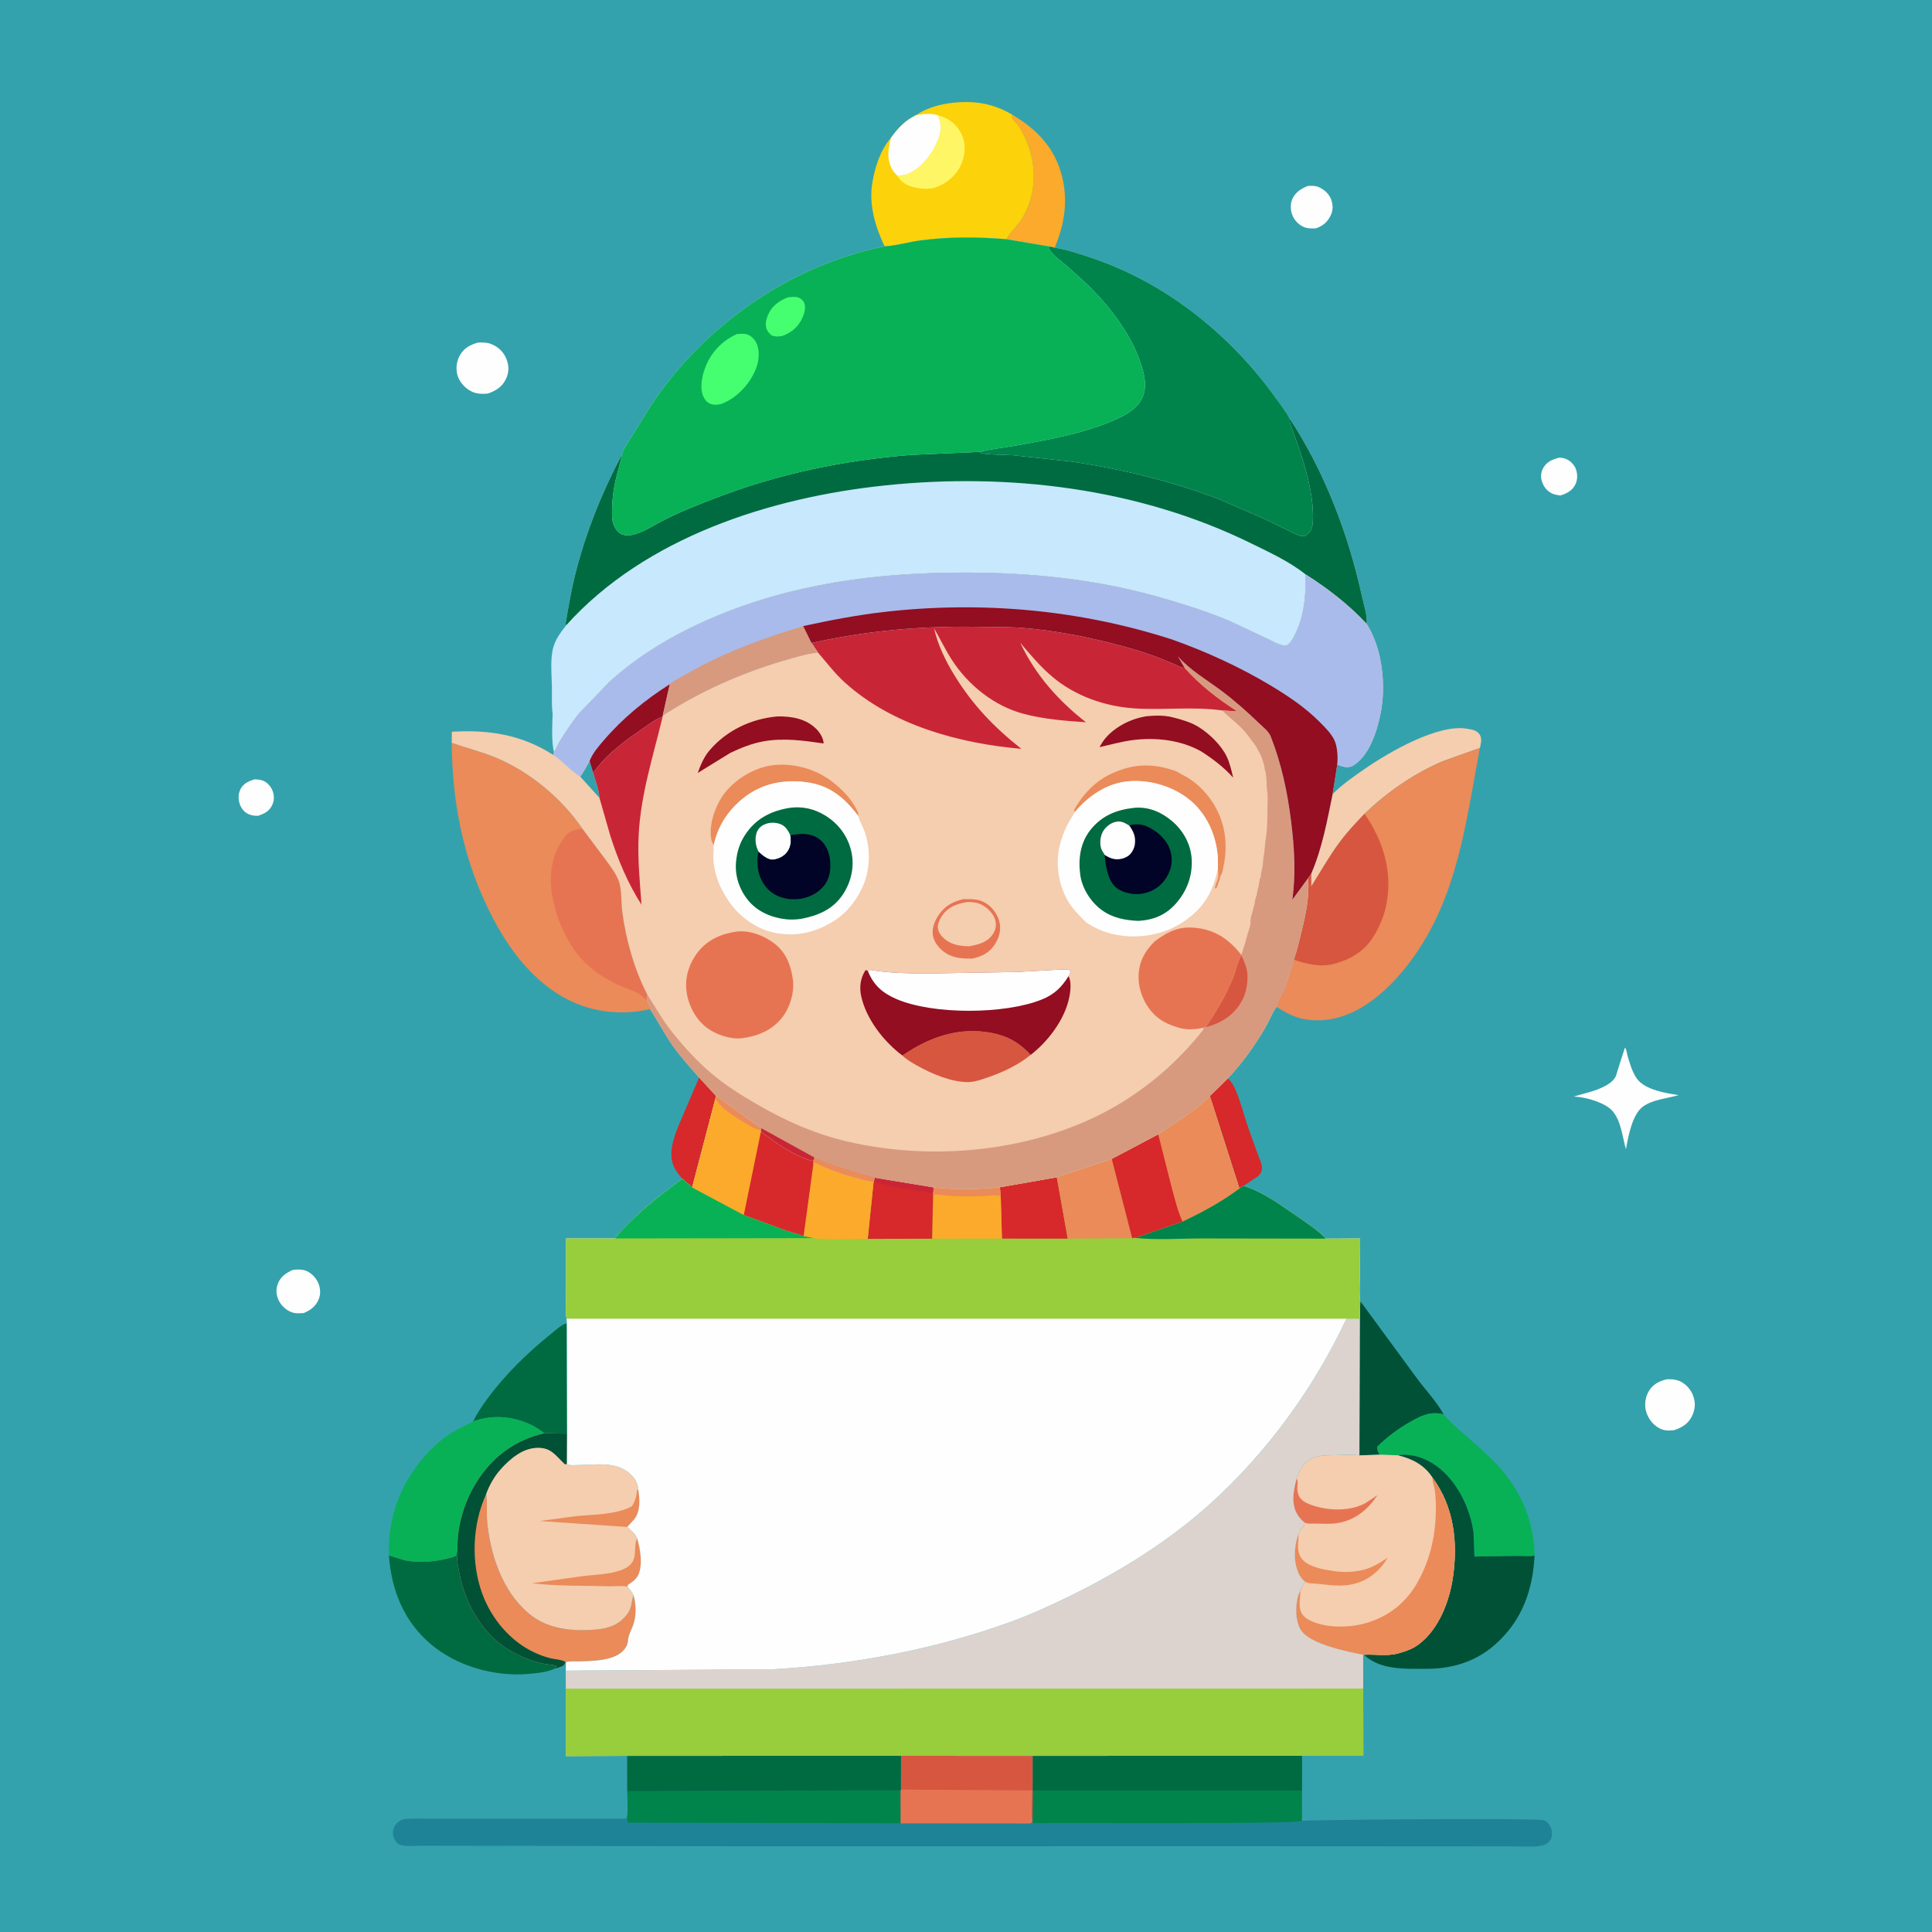 <svg version="1.1" xmlns="http://www.w3.org/2000/svg" style="display: block;" viewBox="0 0 2048 2048" width="1024" height="1024">
<path transform="translate(0,0)" fill="rgb(52,162,172)" d="M -0 -0 L 2048 0 L 2048 2048 L -0 2048 L -0 -0 z"/>
<path transform="translate(0,0)" fill="rgb(254,254,254)" d="M 269.358 826.205 C 272.583 826.088 276.873 826.516 279.781 827.961 C 283.906 830.009 287.456 834.211 289.022 838.5 C 290.843 843.487 290.775 848.9 288.412 853.685 C 285.225 860.139 280.296 862.392 273.789 864.771 C 270.368 864.816 267.174 864.599 263.975 863.264 C 259.647 861.459 256.355 857.808 254.596 853.5 C 252.434 848.208 252.262 841.829 254.868 836.653 C 257.936 830.558 263.226 828.308 269.358 826.205 z"/>
<path transform="translate(0,0)" fill="rgb(254,254,254)" d="M 1652.94 485.105 C 1655.8 485.199 1658.93 485.873 1661.5 487.176 C 1665.39 489.15 1669.33 493.569 1670.68 497.731 C 1672.41 503.028 1672.36 508.896 1669.74 513.913 C 1666.37 520.366 1660.61 523.268 1653.93 525.234 C 1650.97 524.774 1647.83 524.403 1645.11 523.051 C 1639.51 520.263 1635.81 515.316 1634.2 509.308 C 1632.99 504.783 1633.63 499.85 1636.03 495.809 C 1639.93 489.234 1645.91 486.893 1652.94 485.105 z"/>
<path transform="translate(0,0)" fill="rgb(254,254,254)" d="M 1386.17 197.158 C 1390.34 196.889 1394.12 196.675 1398.03 198.403 C 1403.7 200.914 1408.92 205.493 1411.05 211.445 C 1413.17 217.368 1413.28 222.831 1410.46 228.564 C 1406.97 235.643 1402.25 239.474 1394.9 242.049 C 1391.17 242.178 1387.4 242.366 1383.79 241.263 C 1378.31 239.587 1373.14 234.83 1370.66 229.707 C 1368.06 224.342 1367.37 216.931 1369.77 211.344 C 1373.03 203.789 1378.99 200.172 1386.17 197.158 z"/>
<path transform="translate(0,0)" fill="rgb(254,254,254)" d="M 310.152 1346.22 C 314.406 1345.71 319.052 1345.36 323.191 1346.66 C 328.861 1348.43 333.968 1353.36 336.659 1358.56 C 339.412 1363.87 340.282 1370.71 338.164 1376.41 C 335.175 1384.46 329.484 1388.71 321.889 1391.93 C 318.482 1392.07 314.666 1392.44 311.329 1391.66 C 305.109 1390.21 299.229 1385.36 296.15 1379.82 C 292.867 1373.92 292.102 1367.63 294.392 1361.23 C 297.175 1353.44 303.021 1349.55 310.152 1346.22 z"/>
<path transform="translate(0,0)" fill="rgb(254,254,254)" d="M 1766.75 1462.14 C 1771.28 1461.82 1775.81 1462.18 1780.08 1463.86 C 1786.45 1466.36 1792.16 1472.59 1794.57 1478.94 C 1797.57 1486.86 1797.17 1493.75 1793.49 1501.32 C 1789.59 1509.33 1782.71 1513.44 1774.55 1516.05 C 1768.41 1516.7 1763.69 1516.75 1758.21 1513.57 C 1751.35 1509.59 1746.69 1503.01 1744.72 1495.38 C 1742.96 1488.58 1744.33 1480.13 1748.11 1474.18 C 1752.6 1467.12 1758.92 1464.03 1766.75 1462.14 z"/>
<path transform="translate(0,0)" fill="rgb(254,254,254)" d="M 506.731 363.131 C 512.26 362.961 516.814 362.897 522 365.244 C 529.47 368.625 534.592 374.11 537.332 381.863 C 539.745 388.691 539.449 395.458 536.225 401.989 C 532.172 410.2 525.535 414.287 517.178 417.19 C 511.188 417.854 504.978 417.584 499.5 414.8 C 493.086 411.54 487.341 405.249 485.109 398.348 C 482.796 391.194 483.931 382.642 487.743 376.194 C 492.142 368.755 498.704 365.387 506.731 363.131 z"/>
<path transform="translate(0,0)" fill="rgb(254,254,254)" d="M 1722.49 1110.5 C 1724.33 1112.49 1724.53 1116.77 1725.34 1119.51 C 1727.72 1127.53 1730.38 1136.89 1735.35 1143.65 C 1743.99 1155.4 1766 1158.83 1779.5 1160.87 C 1767.32 1164.39 1752.32 1165.42 1741.8 1172.87 C 1730.22 1181.07 1725.94 1204.92 1723.59 1218.21 C 1719.77 1205.36 1718.61 1188.89 1709.76 1178.2 C 1702.05 1168.89 1681.54 1163.17 1669.74 1162.48 L 1668.22 1162.4 C 1680.02 1158.78 1692.36 1156.59 1703.16 1150.28 C 1706.35 1148.41 1709.54 1146.06 1711.64 1142.97 C 1713.7 1139.95 1714.23 1135.97 1715.42 1132.53 L 1722.49 1110.5 z"/>
<path transform="translate(0,0)" fill="rgb(215,40,43)" d="M 741.11 1142.25 L 758.96 1161.69 L 758.49 1164.03 L 733.72 1258.69 L 723.303 1249.54 C 719.726 1245.43 716.16 1240.95 714.021 1235.9 C 706.754 1218.73 718.263 1195.87 724.931 1180 L 741.11 1142.25 z"/>
<path transform="translate(0,0)" fill="rgb(215,40,43)" d="M 1282.45 1161.85 L 1301.78 1143.02 C 1304.55 1146.19 1306.97 1149.19 1308.74 1153.07 C 1314.84 1166.43 1318.49 1181.98 1323.35 1195.93 L 1333.7 1224.64 C 1335.25 1228.83 1338.17 1234.57 1337.72 1239 C 1337.35 1242.61 1335.91 1244.95 1333.06 1247.19 L 1318.16 1257.14 L 1313.77 1259.79 L 1282.45 1161.85 z"/>
<path transform="translate(0,0)" fill="rgb(251,170,43)" d="M 1072.89 121.499 C 1098.77 136.768 1117.85 156.354 1125.6 186.181 C 1132.4 212.386 1128.47 237.961 1118.01 262.473 L 1112.7 261.332 L 1066.82 253.571 C 1071.48 245.677 1078.73 239.242 1083.59 231.327 C 1100.58 203.665 1099.13 168.402 1083.9 140.53 C 1082.08 137.195 1080.23 134.001 1077.81 131.049 C 1076.83 129.844 1073.55 126.794 1073.12 125.5 C 1072.69 124.233 1072.97 122.832 1072.89 121.499 z"/>
<path transform="translate(0,0)" fill="rgb(0,107,64)" d="M 501.575 1506.74 C 505.757 1498.06 511.487 1489.59 517.241 1481.88 C 536.441 1456.12 559.393 1433.8 584.405 1413.74 C 588.482 1410.47 595.661 1403.58 600.866 1402.81 L 601.136 1519.76 L 577.018 1519.35 C 572.606 1515.85 568.02 1512.76 562.917 1510.37 C 543.322 1501.19 521.96 1499.39 501.575 1506.74 z"/>
<path transform="translate(0,0)" fill="rgb(245,205,175)" d="M 1412.62 841.732 C 1423.02 831.317 1435.04 823.115 1447.09 814.768 C 1471.74 797.682 1524.89 766.694 1555.7 772.584 L 1557 772.848 L 1559.84 773.325 C 1563.33 774.043 1566.76 775.711 1568.65 778.864 C 1571.24 783.18 1569.75 788.282 1568.76 792.857 L 1530.95 806.327 C 1500.4 818.84 1470.12 839.723 1446.49 862.694 C 1436.92 872.656 1427.65 882.552 1419.45 893.719 C 1408.56 908.563 1399.7 924.372 1389.92 939.903 L 1389.92 926.066 C 1401.77 898.492 1406.54 870.866 1412.62 841.732 z"/>
<path transform="translate(0,0)" fill="rgb(0,81,54)" d="M 1441.91 1379.19 L 1503.07 1462.57 C 1511.99 1474.39 1523.37 1486.39 1530.32 1499.4 C 1516.75 1495.55 1506.58 1500.68 1495.01 1507.21 C 1482.72 1514.13 1470.02 1523.57 1460.05 1533.5 C 1460.21 1537.89 1460.22 1538.48 1462.79 1542 L 1441.02 1542.79 L 1441.49 1398 L 1441.91 1379.19 z"/>
<path transform="translate(0,0)" fill="rgb(0,107,64)" d="M 412.26 1648.77 L 428.825 1653.93 C 442.221 1656.8 458.757 1655.83 472.022 1652.61 C 475.81 1651.69 480.464 1650.96 483.718 1648.82 L 484.962 1641.67 C 485.003 1644.37 485.152 1647.07 484.836 1649.75 C 484.162 1655.47 486.138 1663.15 487.207 1668.76 C 492.687 1697.52 509.865 1729.17 534.5 1745.75 C 546.592 1753.88 560.336 1759.9 574.5 1763.27 C 579.584 1764.48 585.198 1764.31 590.057 1766.05 L 590 1767 L 587.982 1767.55 L 588.38 1768.7 C 580.583 1772.59 568.655 1773.71 559.979 1774.45 C 524.093 1777.54 484.003 1766.22 456.358 1742.63 C 427.839 1718.29 414.916 1685.42 412.26 1648.77 z"/>
<path transform="translate(0,0)" fill="rgb(8,177,86)" d="M 1462.79 1542 C 1460.22 1538.48 1460.21 1537.89 1460.05 1533.5 C 1470.02 1523.57 1482.72 1514.13 1495.01 1507.21 C 1506.58 1500.68 1516.75 1495.55 1530.32 1499.4 C 1540.52 1511 1552.88 1520.73 1564.33 1531.07 C 1574.89 1540.61 1585.69 1550.34 1594.65 1561.42 C 1615.05 1586.67 1626.29 1616.53 1626.72 1649.09 C 1621.22 1650.15 1614.04 1649.35 1608.33 1649.42 L 1562.96 1650.03 L 1561.96 1624.5 C 1558.44 1598.57 1544.59 1570.34 1523.36 1554.46 C 1511.73 1545.77 1496.41 1540.41 1481.91 1542.7 L 1462.79 1542 z"/>
<path transform="translate(0,0)" fill="rgb(8,177,86)" d="M 501.575 1506.74 C 521.96 1499.39 543.322 1501.19 562.917 1510.37 C 568.02 1512.76 572.606 1515.85 577.018 1519.35 C 545.881 1526.63 521.921 1544.3 505.007 1571.49 C 492.301 1591.92 484.553 1617.51 484.962 1641.67 L 483.718 1648.82 C 480.464 1650.96 475.81 1651.69 472.022 1652.61 C 458.757 1655.83 442.221 1656.8 428.825 1653.93 L 412.26 1648.77 C 411.593 1632.74 413.641 1616.93 418.015 1601.5 C 426.929 1570.06 449.16 1538.59 476.279 1520.39 C 484.326 1514.99 493.151 1511.44 501.575 1506.74 z"/>
<path transform="translate(0,0)" fill="rgb(0,81,54)" d="M 1481.91 1542.7 C 1496.41 1540.41 1511.73 1545.77 1523.36 1554.46 C 1544.59 1570.34 1558.44 1598.57 1561.96 1624.5 L 1562.96 1650.03 L 1608.33 1649.42 C 1614.04 1649.35 1621.22 1650.15 1626.72 1649.09 C 1624.69 1685.91 1613.57 1717.46 1585.62 1742.62 C 1568.53 1758.01 1548.63 1765.96 1525.96 1768.34 C 1517.88 1769.19 1509.67 1769.03 1501.55 1769.02 C 1482.96 1769 1462.52 1768.3 1447.58 1755.71 L 1445.79 1754.1 C 1458.27 1753.4 1469.65 1755.97 1482.21 1752.64 L 1484 1752.15 C 1491.03 1750.24 1497.99 1747.48 1503.88 1743.09 C 1525.06 1727.33 1536.46 1697.53 1540.15 1672.19 C 1545.59 1634.85 1541.33 1597.15 1518.34 1566.1 C 1509.64 1552.83 1496.97 1546.4 1481.91 1542.7 z"/>
<path transform="translate(0,0)" fill="rgb(234,139,89)" d="M 577.018 1519.35 L 601.136 1519.76 L 601.008 1552.04 L 598.833 1552.3 C 588.707 1543.05 584.532 1534.22 568.913 1534.85 C 553.521 1535.46 540.48 1546.7 530.696 1557.65 C 523.967 1565.19 518.781 1574.43 515.329 1583.9 L 515.477 1584.8 C 516.817 1593.8 515.56 1603.07 516.373 1612.15 C 519.505 1647.11 532.359 1686.58 560.022 1709.85 L 561.038 1710.72 C 580.676 1727.32 608.057 1729.59 632.724 1727.29 C 645.474 1726.1 655.71 1722.35 664.123 1712.11 C 669.869 1705.11 669.198 1698.86 671.425 1690.82 C 674.48 1700.58 674.66 1713.54 670.979 1723.13 C 668.695 1729.08 666.143 1732.96 665.631 1739.55 C 665.234 1744.67 662.124 1748.78 658.187 1751.94 C 647.152 1760.8 626.389 1760.74 612.782 1761.15 C 608.77 1761.27 603.722 1760.76 599.956 1761.84 L 599.446 1761.87 C 597.748 1765.99 597.246 1765.68 593.163 1767.34 C 591.551 1768 590.093 1768.42 588.38 1768.7 L 587.982 1767.55 L 590 1767 L 590.057 1766.05 C 585.198 1764.31 579.584 1764.48 574.5 1763.27 C 560.336 1759.9 546.592 1753.88 534.5 1745.75 C 509.865 1729.17 492.687 1697.52 487.207 1668.76 C 486.138 1663.15 484.162 1655.47 484.836 1649.75 C 485.152 1647.07 485.003 1644.37 484.962 1641.67 C 484.553 1617.51 492.301 1591.92 505.007 1571.49 C 521.921 1544.3 545.881 1526.63 577.018 1519.35 z"/>
<path transform="translate(0,0)" fill="rgb(0,81,54)" d="M 577.018 1519.35 L 601.136 1519.76 L 601.008 1552.04 L 598.833 1552.3 C 588.707 1543.05 584.532 1534.22 568.913 1534.85 C 553.521 1535.46 540.48 1546.7 530.696 1557.65 C 523.967 1565.19 518.781 1574.43 515.329 1583.9 C 500.59 1615.96 499.131 1656.31 511.216 1689.4 C 520.896 1715.9 541.083 1740.12 567.025 1751.96 C 572.428 1754.42 578.217 1756.55 584 1757.92 C 588.456 1758.98 595.756 1759.25 599.446 1761.87 C 597.748 1765.99 597.246 1765.68 593.163 1767.34 C 591.551 1768 590.093 1768.42 588.38 1768.7 L 587.982 1767.55 L 590 1767 L 590.057 1766.05 C 585.198 1764.31 579.584 1764.48 574.5 1763.27 C 560.336 1759.9 546.592 1753.88 534.5 1745.75 C 509.865 1729.17 492.687 1697.52 487.207 1668.76 C 486.138 1663.15 484.162 1655.47 484.836 1649.75 C 485.152 1647.07 485.003 1644.37 484.962 1641.67 C 484.553 1617.51 492.301 1591.92 505.007 1571.49 C 521.921 1544.3 545.881 1526.63 577.018 1519.35 z"/>
<path transform="translate(0,0)" fill="rgb(252,210,10)" d="M 971.038 122.092 C 988.987 109.38 1019.44 105.922 1040.7 109.5 C 1052.17 111.432 1062.89 115.565 1072.89 121.499 C 1072.97 122.832 1072.69 124.233 1073.12 125.5 C 1073.55 126.794 1076.83 129.844 1077.81 131.049 C 1080.23 134.001 1082.08 137.195 1083.9 140.53 C 1099.13 168.402 1100.58 203.665 1083.59 231.327 C 1078.73 239.242 1071.48 245.677 1066.82 253.571 C 1036.05 251.069 1006.67 250.843 976.025 254.788 C 963.56 256.392 950.013 260.507 937.662 261.12 C 927.93 240.258 920.846 217.262 924.667 193.988 C 927.449 177.046 933.161 159.226 944.534 146.008 C 952.085 135.578 959.332 127.798 971.038 122.092 z"/>
<path transform="translate(0,0)" fill="rgb(254,246,101)" d="M 994.112 122.145 C 1003.75 124.542 1011.7 129.65 1017.08 138.2 C 1018.88 141.057 1020.17 143.77 1021.07 147 L 1021.48 148.403 C 1024.24 158.281 1021.71 170.293 1016.5 179.024 C 1010.93 188.358 1000.04 196.772 989.406 199.316 C 984.242 200.55 978.139 200.293 972.957 199.358 L 971.749 199.147 C 964.022 197.712 957.181 194.955 952.526 188.374 L 951.289 186.357 L 953.222 186.069 C 956.351 185.656 959.372 185.433 962.344 184.251 C 976.933 178.446 989.02 161.913 994.5 147.569 C 998.031 138.327 998.198 131.168 994.112 122.145 z"/>
<path transform="translate(0,0)" fill="rgb(254,254,254)" d="M 971.038 122.092 C 978.668 120.884 986.582 119.779 994.112 122.145 C 998.198 131.168 998.031 138.327 994.5 147.569 C 989.02 161.913 976.933 178.446 962.344 184.251 C 959.372 185.433 956.351 185.656 953.222 186.069 L 951.289 186.357 C 949.312 184.353 947.398 182.348 945.985 179.891 C 939.63 168.84 941.361 157.742 944.534 146.008 C 952.085 135.578 959.332 127.798 971.038 122.092 z"/>
<path transform="translate(0,0)" fill="rgb(245,205,175)" d="M 515.329 1583.9 C 518.781 1574.43 523.967 1565.19 530.696 1557.65 C 540.48 1546.7 553.521 1535.46 568.913 1534.85 C 584.532 1534.22 588.707 1543.05 598.833 1552.3 L 601.008 1552.04 C 604.632 1553.68 609.067 1553.03 612.995 1552.99 C 631.232 1552.79 652.578 1548.78 667.25 1561.75 C 670.05 1564.23 673.259 1567.39 674.683 1570.92 C 675.729 1573.51 676.434 1576.44 676.717 1579.22 C 678.068 1589.23 679.158 1601.36 672.8 1609.94 L 664.994 1618.66 C 668.774 1622.15 673.741 1625.89 675.473 1630.87 C 678.848 1641.94 681.769 1659.67 676.217 1670.23 C 673.912 1674.62 669.942 1677.24 665.872 1679.83 L 665.091 1681.9 C 667.489 1684.62 669.898 1687.5 671.425 1690.82 C 669.198 1698.86 669.869 1705.11 664.123 1712.11 C 655.71 1722.35 645.474 1726.1 632.724 1727.29 C 608.057 1729.59 580.676 1727.32 561.038 1710.72 L 560.022 1709.85 C 532.359 1686.58 519.505 1647.11 516.373 1612.15 C 515.56 1603.07 516.817 1593.8 515.477 1584.8 L 515.329 1583.9 z"/>
<path transform="translate(0,0)" fill="rgb(234,139,89)" d="M 664.994 1618.66 L 572.208 1612.35 L 610.156 1607.24 C 629.424 1605.34 652.167 1605.83 669.642 1596.93 C 673.669 1590.77 674.482 1586.73 675.363 1579.55 L 676.717 1579.22 C 678.068 1589.23 679.158 1601.36 672.8 1609.94 L 664.994 1618.66 z"/>
<path transform="translate(0,0)" fill="rgb(234,139,89)" d="M 665.091 1681.9 L 664.858 1681.94 C 659.638 1680.55 651.476 1681.68 645.748 1681.5 C 618.822 1680.67 590.696 1681.57 564 1678.3 L 618 1670.74 C 632.046 1668.98 651.469 1668.96 663.948 1661.84 C 667.828 1659.63 670.923 1656.14 672.093 1651.8 L 672.415 1650.5 C 673.875 1644.96 672.435 1635.12 675.473 1630.87 C 678.848 1641.94 681.769 1659.67 676.217 1670.23 C 673.912 1674.62 669.942 1677.24 665.872 1679.83 L 665.091 1681.9 z"/>
<path transform="translate(0,0)" fill="rgb(245,205,175)" d="M 1462.79 1542 L 1481.91 1542.7 C 1496.97 1546.4 1509.64 1552.83 1518.34 1566.1 C 1541.33 1597.15 1545.59 1634.85 1540.15 1672.19 C 1536.46 1697.53 1525.06 1727.33 1503.88 1743.09 C 1497.99 1747.48 1491.03 1750.24 1484 1752.15 L 1482.21 1752.64 C 1469.65 1755.97 1458.27 1753.4 1445.79 1754.1 L 1445.01 1754.14 C 1428.23 1750.89 1389.96 1743.2 1379.56 1728.79 C 1374.13 1721.26 1373.19 1707.82 1374.59 1698.87 L 1374.82 1697.5 C 1375.5 1693.01 1376.47 1689.84 1378.54 1685.76 C 1379.1 1684.46 1379.65 1683.26 1380.45 1682.08 C 1381.87 1679.99 1382.59 1678.86 1382.91 1676.23 C 1379.01 1672.83 1376.59 1668.72 1375.05 1663.79 L 1374.66 1662.5 C 1371 1651.34 1372.47 1636.66 1376.53 1625.73 C 1377.08 1623.76 1378.97 1621.19 1380.26 1619.6 C 1381.88 1617.6 1382.55 1616.62 1383 1614.06 C 1379.54 1611.38 1376.71 1608.26 1374.63 1604.38 C 1368.45 1592.85 1371.28 1579.06 1374.55 1567.11 C 1375.19 1564.87 1376.09 1562.81 1377.07 1560.7 C 1380.37 1553.58 1385.12 1547.83 1392.69 1545.18 L 1394 1544.74 C 1400.67 1542.45 1408.26 1542.72 1415.28 1542.53 C 1423.72 1542.29 1432.65 1541.61 1441.02 1542.79 L 1462.79 1542 z"/>
<path transform="translate(0,0)" fill="rgb(230,116,83)" d="M 1374.55 1567.11 C 1376.08 1570.11 1375.42 1572.63 1375.25 1575.82 C 1374.58 1588.05 1381.28 1592.48 1392.12 1596.01 C 1408.97 1601.5 1430.81 1602.11 1446.81 1593.71 L 1452.5 1590.06 L 1460.24 1584.87 C 1450.04 1599.9 1437.79 1610.55 1419.64 1614.22 C 1411.32 1615.9 1401.68 1615.12 1393.2 1615.08 C 1389.85 1615.06 1386.07 1615.57 1383 1614.06 C 1379.54 1611.38 1376.71 1608.26 1374.63 1604.38 C 1368.45 1592.85 1371.28 1579.06 1374.55 1567.11 z"/>
<path transform="translate(0,0)" fill="rgb(234,139,89)" d="M 1376.53 1625.73 L 1376.23 1633.57 C 1375.59 1639.95 1375.87 1647.24 1380.04 1652.5 C 1386.97 1661.25 1403.18 1663.76 1413.58 1665.37 C 1421.97 1666.66 1431.64 1666.7 1440 1665.18 L 1441.65 1664.9 C 1452.86 1662.88 1461.58 1657.39 1471 1651.32 C 1463.36 1664.22 1451.42 1674.61 1436.71 1678.61 C 1422.46 1682.48 1410.22 1680.21 1395.94 1678.82 C 1392.6 1678.49 1387.35 1678.76 1384.44 1677.18 L 1382.91 1676.23 C 1379.01 1672.83 1376.59 1668.72 1375.05 1663.79 L 1374.66 1662.5 C 1371 1651.34 1372.47 1636.66 1376.53 1625.73 z"/>
<path transform="translate(0,0)" fill="rgb(234,139,89)" d="M 1518.34 1566.1 C 1541.33 1597.15 1545.59 1634.85 1540.15 1672.19 C 1536.46 1697.53 1525.06 1727.33 1503.88 1743.09 C 1497.99 1747.48 1491.03 1750.24 1484 1752.15 L 1482.21 1752.64 C 1469.65 1755.97 1458.27 1753.4 1445.79 1754.1 L 1445.01 1754.14 C 1428.23 1750.89 1389.96 1743.2 1379.56 1728.79 C 1374.13 1721.26 1373.19 1707.82 1374.59 1698.87 L 1374.82 1697.5 C 1375.5 1693.01 1376.47 1689.84 1378.54 1685.76 C 1378.49 1692.82 1376.81 1699 1378.28 1706.13 C 1379.24 1710.77 1382.59 1714.35 1386.6 1716.62 C 1403.88 1726.38 1430.56 1725.84 1449.02 1720.27 C 1473.82 1712.78 1492 1697.46 1504.14 1674.66 C 1516.85 1650.81 1522.09 1625.5 1522.1 1598.63 C 1522.1 1590.6 1521.76 1580.45 1519.38 1572.74 C 1518.87 1571.1 1518.55 1569.72 1518.44 1567.99 L 1518.34 1566.1 z"/>
<path transform="translate(0,0)" fill="rgb(234,139,89)" d="M 1568.76 792.857 C 1553.8 871.61 1545.31 951.036 1496.1 1017.67 C 1483.09 1035.28 1467.94 1051.54 1449.75 1063.89 C 1429.61 1077.56 1405.55 1085.06 1381.12 1080.06 C 1370.43 1077.88 1362.16 1072.84 1352.95 1067.32 C 1353.86 1061.44 1358.97 1054.47 1361.29 1048.77 C 1365.43 1038.59 1368.56 1027.93 1371.44 1017.34 C 1374.87 1007.8 1377.12 997.757 1379.54 987.918 C 1384.12 969.338 1388.29 950.081 1386.65 930.793 L 1389.92 926.066 L 1389.92 939.903 C 1399.7 924.372 1408.56 908.563 1419.45 893.719 C 1427.65 882.552 1436.92 872.656 1446.49 862.694 C 1470.12 839.723 1500.4 818.84 1530.95 806.327 L 1568.76 792.857 z"/>
<path transform="translate(0,0)" fill="rgb(215,86,63)" d="M 1446.49 862.694 C 1465.89 890.686 1476.11 922.893 1469.96 956.922 C 1467.49 970.602 1462.62 982.18 1455.23 993.885 C 1446.35 1007.95 1431.75 1016.9 1416 1021.18 L 1414.22 1021.68 C 1399.58 1025.58 1385.35 1021.89 1371.44 1017.34 C 1374.87 1007.8 1377.12 997.757 1379.54 987.918 C 1384.12 969.338 1388.29 950.081 1386.65 930.793 L 1389.92 926.066 L 1389.92 939.903 C 1399.7 924.372 1408.56 908.563 1419.45 893.719 C 1427.65 882.552 1436.92 872.656 1446.49 862.694 z"/>
<path transform="translate(0,0)" fill="rgb(234,139,89)" d="M 478.803 787.362 C 493.786 792.649 509.209 796.477 523.976 802.425 C 560.411 817.102 595.387 845.953 617.427 878.533 L 641.137 910.2 C 646.136 917.017 652.308 924.876 655.49 932.728 C 659.418 942.42 658.269 956.193 659.665 966.714 C 663.633 996.609 672.471 1027.82 686.315 1054.61 L 685.891 1061.27 C 687.109 1063.89 688.837 1066.73 689.07 1069.63 C 680.203 1071.7 670.89 1073.06 661.774 1073.17 C 623.574 1073.65 592.44 1059.41 565.269 1032.81 C 545.099 1013.07 530.153 989.296 517.825 964.034 C 490.405 907.847 479.411 849.529 478.803 787.362 z"/>
<path transform="translate(0,0)" fill="rgb(230,116,83)" d="M 685.891 1061.27 C 678.418 1051.26 667.336 1049.38 656.4 1044.48 C 634.273 1034.56 616.082 1020.11 603.678 999.092 C 589.631 975.293 578.849 940.265 586.332 912.738 L 586.823 911 C 589.374 901.696 593.302 893.638 599.545 886.204 C 604.754 880.003 609.716 879.298 617.427 878.533 L 641.137 910.2 C 646.136 917.017 652.308 924.876 655.49 932.728 C 659.418 942.42 658.269 956.193 659.665 966.714 C 663.633 996.609 672.471 1027.82 686.315 1054.61 L 685.891 1061.27 z"/>
<path transform="translate(0,0)" fill="rgb(31,131,152)" d="M 955.02 1861.23 L 1094.85 1861.28 L 1380.21 1861.17 L 1380.16 1898.06 L 1380.03 1930.19 C 1382.44 1929.04 1628.17 1926.85 1636.81 1929.61 C 1640.15 1930.67 1643.08 1935.06 1644.27 1938.22 C 1645.51 1941.47 1645.58 1946.35 1644.01 1949.5 C 1642.12 1953.31 1637.86 1955.87 1633.82 1956.6 C 1624.8 1958.24 1613.7 1957.22 1604.46 1957.24 L 1542.2 1957.19 L 1325.55 1957.08 L 778.3 1957.12 L 444.952 1956.56 C 438.999 1956.6 426.837 1958.03 422.173 1954.55 C 418.806 1952.04 416.787 1947.9 416.5 1943.73 C 416.206 1939.46 417.611 1935.79 420.621 1932.77 C 423.363 1930.02 426.369 1928.52 430.277 1928.15 C 438.402 1927.38 447.109 1927.91 455.284 1927.91 L 504.018 1927.92 L 664.504 1927.82 C 666.099 1918.85 664.942 1907.97 664.956 1898.77 L 664.851 1861.26 L 955.02 1861.23 z"/>
<path transform="translate(0,0)" fill="rgb(0,132,75)" d="M 1094.8 1898.03 L 1380.16 1898.06 L 1380.03 1930.19 C 1374.02 1933.9 1128.86 1932.13 1096.09 1932.64 L 1094.51 1931.04 L 1094.8 1898.03 z"/>
<path transform="translate(0,0)" fill="rgb(0,132,75)" d="M 664.956 1898.77 L 954.795 1897.84 L 954.843 1932.74 L 665.5 1932.1 L 664.504 1927.82 C 666.099 1918.85 664.942 1907.97 664.956 1898.77 z"/>
<path transform="translate(0,0)" fill="rgb(215,86,63)" d="M 955.02 1861.23 L 1094.85 1861.28 L 1094.8 1898.03 L 1094.51 1931.04 L 1094.23 1931.1 L 1092.47 1932.86 L 954.843 1932.74 L 954.795 1897.84 L 954.921 1897.01 L 955.02 1861.23 z"/>
<path transform="translate(0,0)" fill="rgb(230,116,83)" d="M 954.921 1897.01 L 1094.09 1897.94 C 1094.04 1908.32 1092.69 1920.97 1094.23 1931.1 L 1092.47 1932.86 L 954.843 1932.74 L 954.795 1897.84 L 954.921 1897.01 z"/>
<path transform="translate(0,0)" fill="rgb(0,107,64)" d="M 1094.85 1861.28 L 1380.21 1861.17 L 1380.16 1898.06 L 1094.8 1898.03 L 1094.85 1861.28 z"/>
<path transform="translate(0,0)" fill="rgb(0,107,64)" d="M 664.851 1861.26 L 955.02 1861.23 L 954.921 1897.01 L 954.795 1897.84 L 664.956 1898.77 L 664.851 1861.26 z"/>
<path transform="translate(0,0)" fill="rgb(220,211,206)" d="M 1427.23 1397.9 L 1441.49 1398 L 1441.02 1542.79 C 1432.65 1541.61 1423.72 1542.29 1415.28 1542.53 C 1408.26 1542.72 1400.67 1542.45 1394 1544.74 L 1392.69 1545.18 C 1385.12 1547.83 1380.37 1553.58 1377.07 1560.7 C 1376.09 1562.81 1375.19 1564.87 1374.55 1567.11 C 1371.28 1579.06 1368.45 1592.85 1374.63 1604.38 C 1376.71 1608.26 1379.54 1611.38 1383 1614.06 C 1382.55 1616.62 1381.88 1617.6 1380.26 1619.6 C 1378.97 1621.19 1377.08 1623.76 1376.53 1625.73 C 1372.47 1636.66 1371 1651.34 1374.66 1662.5 L 1375.05 1663.79 C 1376.59 1668.72 1379.01 1672.83 1382.91 1676.23 C 1382.59 1678.86 1381.87 1679.99 1380.45 1682.08 C 1379.65 1683.26 1379.1 1684.46 1378.54 1685.76 C 1376.47 1689.84 1375.5 1693.01 1374.82 1697.5 L 1374.59 1698.87 C 1373.19 1707.82 1374.13 1721.26 1379.56 1728.79 C 1389.96 1743.2 1428.23 1750.89 1445.01 1754.14 L 1445.07 1789.97 L 1445.19 1861.24 L 1380.21 1861.17 L 1094.85 1861.28 L 955.02 1861.23 L 664.851 1861.26 L 599.879 1861.61 L 599.759 1790.08 L 599.687 1770.96 L 818.551 1769.51 C 904.302 1764.85 991.25 1748.43 1072 1719 C 1093.85 1711.03 1115.14 1701.21 1136 1690.95 C 1188.66 1665.05 1238.85 1633.62 1282.63 1594.27 C 1342.72 1540.25 1393.11 1471.05 1427.23 1397.9 z"/>
<path transform="translate(0,0)" fill="rgb(152,205,60)" d="M 599.759 1790.08 L 1445.07 1789.97 L 1445.19 1861.24 L 1380.21 1861.17 L 1094.85 1861.28 L 955.02 1861.23 L 664.851 1861.26 L 599.879 1861.61 L 599.759 1790.08 z"/>
<path transform="translate(0,0)" fill="rgb(199,232,253)" d="M 937.662 261.12 C 950.013 260.507 963.56 256.392 976.025 254.788 C 1006.67 250.843 1036.05 251.069 1066.82 253.571 L 1112.7 261.332 L 1118.01 262.473 C 1131.88 264.798 1145.87 269.499 1159.16 274.056 C 1238.22 301.166 1305.93 356.409 1353.99 424.074 C 1358.42 430.306 1363.8 437.07 1367.2 443.878 C 1404.08 499.968 1429.13 565.814 1443.5 631.188 C 1445.28 639.269 1449.81 653.275 1448.64 661.313 C 1429.55 640.879 1407.62 623.963 1384.06 608.98 C 1384.42 628.847 1382.97 649.372 1374.94 667.856 C 1372.88 672.583 1370.47 678.087 1366.84 681.856 C 1365.31 683.437 1364.48 684.298 1362.18 684.29 C 1356.57 684.27 1348.97 679.714 1343.85 677.283 L 1303.26 658.186 C 1279.63 648.19 1254.68 640.479 1230.06 633.38 C 1162.34 613.853 1091.7 606.878 1021.42 606.959 C 928.509 607.066 838.314 618.771 752.525 656.06 C 713.88 672.858 677.161 694.467 645.878 722.914 L 612.883 757.267 C 605.767 766.604 599.301 776.033 593.228 786.085 C 591.044 789.701 589.551 793.927 587.168 797.325 C 584.428 784.997 585.35 769.186 585.851 756.498 L 585.705 755.61 C 584.621 747.071 585.167 737.67 585.063 729.043 C 584.899 715.501 582.87 698.399 586.714 685.584 C 589.376 676.709 594.715 669.906 600.279 662.707 L 599.486 661.449 C 602.529 643.465 605.523 625.701 610.007 608 C 621.053 564.397 638.191 521.592 659.305 481.923 C 660.011 477.227 664.781 470.665 667.25 466.507 L 690.466 429.172 C 746.817 344.699 837.65 281.232 937.662 261.12 z"/>
<path transform="translate(0,0)" fill="rgb(0,107,64)" d="M 1038.54 479.034 C 1040.2 480.304 1041.03 480.697 1043.17 480.961 C 1053.38 482.224 1064.09 481.92 1074.39 482.64 L 1135.38 489.235 C 1188.46 496.932 1241.51 509.961 1291.73 528.916 L 1339.79 549.773 L 1367.66 563.338 C 1371.3 565.063 1375.98 567.806 1380 568.252 C 1383.59 568.65 1385.26 567.335 1387.55 564.862 C 1390.76 561.377 1391.34 557.401 1391.62 552.848 C 1393.08 529.7 1385.78 501.508 1378.45 479.617 L 1370.47 456.731 C 1369.25 453.29 1367.1 448.989 1367.13 445.327 L 1367.2 443.878 C 1404.08 499.968 1429.13 565.814 1443.5 631.188 C 1445.28 639.269 1449.81 653.275 1448.64 661.313 C 1429.55 640.879 1407.62 623.963 1384.06 608.98 C 1367.21 595.328 1344.58 584.949 1325.08 575.41 C 1206.45 517.365 1069.04 500.918 938.576 514.516 C 817.033 527.184 684.195 569.415 600.279 662.707 L 599.486 661.449 C 602.529 643.465 605.523 625.701 610.007 608 C 621.053 564.397 638.191 521.592 659.305 481.923 C 657.577 491.374 654.329 500.588 652.329 510.009 C 649.693 522.425 648.542 534.249 648.813 546.936 C 648.951 553.377 650.915 559.884 655.907 564.31 C 666.644 573.827 688.005 559.704 698.105 554.276 C 716.883 544.184 736.437 536.463 756.276 528.776 C 824.301 502.416 892.891 488.09 965.557 482.238 L 1038.54 479.034 z"/>
<path transform="translate(0,0)" fill="rgb(0,132,75)" d="M 1038.54 479.034 C 1050.72 475.877 1063.89 474.586 1076.33 472.387 C 1112.29 466.024 1151.97 458.889 1185.26 443.481 C 1196.73 438.172 1208.02 430.985 1212.19 418.311 C 1215.74 407.551 1212.61 395.369 1209.16 385 C 1198.48 352.89 1174.94 322.92 1150.67 299.744 L 1130.96 282.023 C 1124.95 277.025 1114.86 269.876 1111.5 262.774 L 1112.7 261.332 L 1118.01 262.473 C 1131.88 264.798 1145.87 269.499 1159.16 274.056 C 1238.22 301.166 1305.93 356.409 1353.99 424.074 C 1358.42 430.306 1363.8 437.07 1367.2 443.878 L 1367.13 445.327 C 1367.1 448.989 1369.25 453.29 1370.47 456.731 L 1378.45 479.617 C 1385.78 501.508 1393.08 529.7 1391.62 552.848 C 1391.34 557.401 1390.76 561.377 1387.55 564.862 C 1385.26 567.335 1383.59 568.65 1380 568.252 C 1375.98 567.806 1371.3 565.063 1367.66 563.338 L 1339.79 549.773 L 1291.73 528.916 C 1241.51 509.961 1188.46 496.932 1135.38 489.235 L 1074.39 482.64 C 1064.09 481.92 1053.38 482.224 1043.17 480.961 C 1041.03 480.697 1040.2 480.304 1038.54 479.034 z"/>
<path transform="translate(0,0)" fill="rgb(8,177,86)" d="M 937.662 261.12 C 950.013 260.507 963.56 256.392 976.025 254.788 C 1006.67 250.843 1036.05 251.069 1066.82 253.571 L 1112.7 261.332 L 1111.5 262.774 C 1114.86 269.876 1124.95 277.025 1130.96 282.023 L 1150.67 299.744 C 1174.94 322.92 1198.48 352.89 1209.16 385 C 1212.61 395.369 1215.74 407.551 1212.19 418.311 C 1208.02 430.985 1196.73 438.172 1185.26 443.481 C 1151.97 458.889 1112.29 466.024 1076.33 472.387 C 1063.89 474.586 1050.72 475.877 1038.54 479.034 L 965.557 482.238 C 892.891 488.09 824.301 502.416 756.276 528.776 C 736.437 536.463 716.883 544.184 698.105 554.276 C 688.005 559.704 666.644 573.827 655.907 564.31 C 650.915 559.884 648.951 553.377 648.813 546.936 C 648.542 534.249 649.693 522.425 652.329 510.009 C 654.329 500.588 657.577 491.374 659.305 481.923 C 660.011 477.227 664.781 470.665 667.25 466.507 L 690.466 429.172 C 746.817 344.699 837.65 281.232 937.662 261.12 z"/>
<path transform="translate(0,0)" fill="rgb(70,255,113)" d="M 835.156 315.187 C 838.322 314.96 842.369 314.372 845.447 315.147 C 848.413 315.895 851.46 318.383 852.57 321.245 C 854.436 326.054 852.62 332.544 850.544 337.012 C 846.034 346.718 839.094 352.456 829.237 356.157 C 825.084 356.807 822.222 357.014 818.184 355.726 C 815.831 353.745 813.853 351.877 812.71 348.939 C 810.834 344.119 812.143 338.579 814.049 334 C 818.105 324.249 825.758 319.043 835.156 315.187 z"/>
<path transform="translate(0,0)" fill="rgb(70,255,113)" d="M 781.212 354.151 C 784.864 353.789 789.509 353.337 792.937 354.826 C 797.22 356.686 800.746 360.733 802.42 365.036 C 805.698 373.461 804.275 384.116 800.807 392.208 C 794.084 407.897 780.831 422.02 764.831 428.151 C 761.131 429.197 756.605 429.515 753 428.025 C 749.323 426.506 746.929 423.56 745.395 419.947 C 741.416 410.582 744.404 397.654 748.02 388.5 C 754.15 372.981 766 360.842 781.212 354.151 z"/>
<path transform="translate(0,0)" fill="rgb(254,254,254)" d="M 1227.76 1202.44 C 1247.02 1189.25 1265.8 1178.64 1282.45 1161.85 L 1313.77 1259.79 L 1318.16 1257.14 C 1337.91 1263.14 1355.02 1275.69 1371.88 1287.24 C 1383.13 1294.95 1395.93 1303.24 1405.5 1313.01 L 1441.82 1312.81 L 1441.42 1355.73 C 1441.36 1363.29 1440.7 1371.73 1441.91 1379.19 L 1441.49 1398 L 1427.23 1397.9 C 1393.11 1471.05 1342.72 1540.25 1282.63 1594.27 C 1238.85 1633.62 1188.66 1665.05 1136 1690.95 C 1115.14 1701.21 1093.85 1711.03 1072 1719 C 991.25 1748.43 904.302 1764.85 818.551 1769.51 L 599.687 1770.96 L 599.956 1761.84 C 603.722 1760.76 608.77 1761.27 612.782 1761.15 C 626.389 1760.74 647.152 1760.8 658.187 1751.94 C 662.124 1748.78 665.234 1744.67 665.631 1739.55 C 666.143 1732.96 668.695 1729.08 670.979 1723.13 C 674.66 1713.54 674.48 1700.58 671.425 1690.82 C 669.898 1687.5 667.489 1684.62 665.091 1681.9 L 665.872 1679.83 C 669.942 1677.24 673.912 1674.62 676.217 1670.23 C 681.769 1659.67 678.848 1641.94 675.473 1630.87 C 673.741 1625.89 668.774 1622.15 664.994 1618.66 L 672.8 1609.94 C 679.158 1601.36 678.068 1589.23 676.717 1579.22 C 676.434 1576.44 675.729 1573.51 674.683 1570.92 C 673.259 1567.39 670.05 1564.23 667.25 1561.75 C 652.578 1548.78 631.232 1552.79 612.995 1552.99 C 609.067 1553.03 604.632 1553.68 601.008 1552.04 L 601.136 1519.76 L 600.866 1402.81 L 600.556 1397.9 C 599.074 1389.51 600.065 1379.45 600.057 1370.87 L 600.045 1312.79 L 652.003 1312.79 C 655.839 1307.04 661.633 1301.81 666.504 1296.87 C 684.408 1278.71 702.938 1264.69 723.303 1249.54 L 733.72 1258.69 L 758.49 1164.03 L 758.96 1161.69 L 806.852 1195.88 L 807.081 1199.96 L 808.118 1200.72 C 823.736 1212.28 841.712 1225.36 860.755 1230.49 L 862.556 1229.73 L 862.24 1233.67 L 864.5 1232.87 L 866.178 1233.68 C 885.468 1242.82 905.231 1248.65 926.036 1253.05 L 926.703 1250.51 L 927.459 1248.4 L 989.536 1258.67 C 1013.29 1261.33 1036.18 1260.93 1059.94 1258.53 L 1120.27 1247.96 L 1178.51 1228.47 L 1227.76 1202.44 z"/>
<path transform="translate(0,0)" fill="rgb(152,205,60)" d="M 1227.76 1202.44 C 1247.02 1189.25 1265.8 1178.64 1282.45 1161.85 L 1313.77 1259.79 L 1318.16 1257.14 C 1337.91 1263.14 1355.02 1275.69 1371.88 1287.24 C 1383.13 1294.95 1395.93 1303.24 1405.5 1313.01 L 1441.82 1312.81 L 1441.42 1355.73 C 1441.36 1363.29 1440.7 1371.73 1441.91 1379.19 L 1441.49 1398 L 1427.23 1397.9 L 600.556 1397.9 C 599.074 1389.51 600.065 1379.45 600.057 1370.87 L 600.045 1312.79 L 652.003 1312.79 C 655.839 1307.04 661.633 1301.81 666.504 1296.87 C 684.408 1278.71 702.938 1264.69 723.303 1249.54 L 733.72 1258.69 L 758.49 1164.03 L 758.96 1161.69 L 806.852 1195.88 L 807.081 1199.96 L 808.118 1200.72 C 823.736 1212.28 841.712 1225.36 860.755 1230.49 L 862.556 1229.73 L 862.24 1233.67 L 864.5 1232.87 L 866.178 1233.68 C 885.468 1242.82 905.231 1248.65 926.036 1253.05 L 926.703 1250.51 L 927.459 1248.4 L 989.536 1258.67 C 1013.29 1261.33 1036.18 1260.93 1059.94 1258.53 L 1120.27 1247.96 L 1178.51 1228.47 L 1227.76 1202.44 z"/>
<path transform="translate(0,0)" fill="rgb(215,40,43)" d="M 1059.94 1258.53 L 1120.27 1247.96 L 1131.84 1313.02 L 1062.09 1312.98 L 1060.85 1269.23 L 1059.94 1258.53 z"/>
<path transform="translate(0,0)" fill="rgb(251,170,43)" d="M 989.536 1258.67 C 1013.29 1261.33 1036.18 1260.93 1059.94 1258.53 L 1060.85 1269.23 L 1062.09 1312.98 L 988.055 1313.08 L 989.149 1266.39 L 988.779 1265.38 L 989.536 1258.67 z"/>
<path transform="translate(0,0)" fill="rgb(234,139,89)" d="M 989.536 1258.67 C 1013.29 1261.33 1036.18 1260.93 1059.94 1258.53 L 1060.85 1269.23 L 1059.76 1267.95 C 1057.87 1266.08 1047.69 1267.63 1044.45 1267.76 C 1033.05 1268.22 1021.23 1268.46 1009.84 1267.78 C 1002.95 1267.37 996.071 1266.13 989.149 1266.39 L 988.779 1265.38 L 989.536 1258.67 z"/>
<path transform="translate(0,0)" fill="rgb(215,40,43)" d="M 927.459 1248.4 L 989.536 1258.67 L 988.779 1265.38 L 989.149 1266.39 L 988.055 1313.08 L 919.83 1313.25 L 926.036 1253.05 L 926.703 1250.51 L 927.459 1248.4 z"/>
<path transform="translate(0,0)" fill="rgb(200,38,54)" d="M 927.459 1248.4 L 989.536 1258.67 L 988.779 1265.38 C 982.839 1262.83 973.522 1262.62 967.072 1261.52 C 953.766 1259.26 940.869 1256.89 927.844 1253.3 L 926.703 1250.51 L 927.459 1248.4 z"/>
<path transform="translate(0,0)" fill="rgb(251,170,43)" d="M 862.24 1233.67 L 864.5 1232.87 L 866.178 1233.68 C 885.468 1242.82 905.231 1248.65 926.036 1253.05 L 919.83 1313.25 C 901.111 1313.2 880.639 1314.88 862.151 1312.45 L 851.815 1310.36 L 862.24 1233.67 z"/>
<path transform="translate(0,0)" fill="rgb(234,139,89)" d="M 1120.27 1247.96 L 1178.51 1228.47 L 1200.15 1312.52 L 1131.84 1313.02 L 1120.27 1247.96 z"/>
<path transform="translate(0,0)" fill="rgb(0,132,75)" d="M 1318.16 1257.14 C 1337.91 1263.14 1355.02 1275.69 1371.88 1287.24 C 1383.13 1294.95 1395.93 1303.24 1405.5 1313.01 L 1273.77 1312.8 C 1250.74 1312.8 1225.72 1314.73 1202.92 1312.18 L 1253.5 1294.87 C 1274.69 1284.72 1294.91 1273.93 1313.77 1259.79 L 1318.16 1257.14 z"/>
<path transform="translate(0,0)" fill="rgb(8,177,86)" d="M 723.303 1249.54 L 733.72 1258.69 L 788.474 1287.92 L 834.412 1304.77 C 839.877 1306.66 846.72 1307.85 851.815 1310.36 L 862.151 1312.45 L 652.003 1312.79 C 655.839 1307.04 661.633 1301.81 666.504 1296.87 C 684.408 1278.71 702.938 1264.69 723.303 1249.54 z"/>
<path transform="translate(0,0)" fill="rgb(251,170,43)" d="M 758.96 1161.69 L 806.852 1195.88 L 807.081 1199.96 L 808.118 1200.72 C 823.736 1212.28 841.712 1225.36 860.755 1230.49 L 862.556 1229.73 L 862.24 1233.67 L 851.815 1310.36 C 846.72 1307.85 839.877 1306.66 834.412 1304.77 L 788.474 1287.92 L 733.72 1258.69 L 758.49 1164.03 L 758.96 1161.69 z"/>
<path transform="translate(0,0)" fill="rgb(234,139,89)" d="M 758.96 1161.69 L 806.852 1195.88 L 807.081 1199.96 L 806.365 1200.72 L 805.51 1197.58 C 804.281 1197.48 803.174 1197.39 802 1196.98 C 797.786 1195.51 793.357 1192.45 789.529 1190.16 C 779.667 1184.23 763.203 1174.75 758.49 1164.03 L 758.96 1161.69 z"/>
<path transform="translate(0,0)" fill="rgb(215,40,43)" d="M 807.081 1199.96 L 808.118 1200.72 C 823.736 1212.28 841.712 1225.36 860.755 1230.49 L 862.556 1229.73 L 862.24 1233.67 L 851.815 1310.36 C 846.72 1307.85 839.877 1306.66 834.412 1304.77 L 788.474 1287.92 L 806.365 1200.72 L 807.081 1199.96 z"/>
<path transform="translate(0,0)" fill="rgb(234,139,89)" d="M 1227.76 1202.44 C 1247.02 1189.25 1265.8 1178.64 1282.45 1161.85 L 1313.77 1259.79 C 1294.91 1273.93 1274.69 1284.72 1253.5 1294.87 L 1202.92 1312.18 L 1200.15 1312.52 L 1178.51 1228.47 L 1227.76 1202.44 z"/>
<path transform="translate(0,0)" fill="rgb(215,40,43)" d="M 1227.76 1202.44 L 1242.21 1259.53 C 1245.5 1271.53 1248.3 1283.51 1253.5 1294.87 L 1202.92 1312.18 L 1200.15 1312.52 L 1178.51 1228.47 L 1227.76 1202.44 z"/>
<path transform="translate(0,0)" fill="rgb(245,205,175)" d="M 612.883 757.267 L 645.878 722.914 C 677.161 694.467 713.88 672.858 752.525 656.06 C 838.314 618.771 928.509 607.066 1021.42 606.959 C 1091.7 606.878 1162.34 613.853 1230.06 633.38 C 1254.68 640.479 1279.63 648.19 1303.26 658.186 L 1343.85 677.283 C 1348.97 679.714 1356.57 684.27 1362.18 684.29 C 1364.48 684.298 1365.31 683.437 1366.84 681.856 C 1370.47 678.087 1372.88 672.583 1374.94 667.856 C 1382.97 649.372 1384.42 628.847 1384.06 608.98 C 1407.62 623.963 1429.55 640.879 1448.64 661.313 C 1465.65 687.586 1469.53 727.545 1463.25 757.544 C 1459.41 775.894 1451.21 801.842 1433.81 811.851 C 1430.16 813.95 1425.69 813.326 1421.87 812.095 L 1417.5 810.518 L 1412.62 841.732 C 1406.54 870.866 1401.77 898.492 1389.92 926.066 L 1386.65 930.793 C 1388.29 950.081 1384.12 969.338 1379.54 987.918 C 1377.12 997.757 1374.87 1007.8 1371.44 1017.34 C 1368.56 1027.93 1365.43 1038.59 1361.29 1048.77 C 1358.97 1054.47 1353.86 1061.44 1352.95 1067.32 L 1352.09 1068.68 C 1348.1 1075.13 1345.18 1082.46 1341.36 1089.09 C 1330.27 1108.36 1316.94 1126.72 1301.78 1143.02 L 1282.45 1161.85 C 1265.8 1178.64 1247.02 1189.25 1227.76 1202.44 L 1178.51 1228.47 L 1120.27 1247.96 L 1059.94 1258.53 C 1036.18 1260.93 1013.29 1261.33 989.536 1258.67 L 927.459 1248.4 L 926.703 1250.51 L 926.036 1253.05 C 905.231 1248.65 885.468 1242.82 866.178 1233.68 L 864.5 1232.87 L 862.24 1233.67 L 862.556 1229.73 L 860.755 1230.49 C 841.712 1225.36 823.736 1212.28 808.118 1200.72 L 807.081 1199.96 L 806.852 1195.88 L 758.96 1161.69 L 741.11 1142.25 C 731.545 1131.35 721.648 1120.63 713.307 1108.72 C 704.458 1096.1 697.431 1082.51 689.07 1069.63 C 688.837 1066.73 687.109 1063.89 685.891 1061.27 L 686.315 1054.61 C 672.471 1027.82 663.633 996.609 659.665 966.714 C 658.269 956.193 659.418 942.42 655.49 932.728 C 652.308 924.876 646.136 917.017 641.137 910.2 L 617.427 878.533 C 595.387 845.953 560.411 817.102 523.976 802.425 C 509.209 796.477 493.786 792.649 478.803 787.362 L 478.991 775.703 C 518.153 773.329 553.102 778.703 586.624 800.352 L 587.168 797.325 C 589.551 793.927 591.044 789.701 593.228 786.085 C 599.301 776.033 605.767 766.604 612.883 757.267 z"/>
<path transform="translate(0,0)" fill="rgb(52,162,172)" d="M 615.071 823.25 C 618.818 818.162 621.85 812.204 624.99 806.712 L 628.739 818.981 C 631.144 827.437 634.934 836.923 635.425 845.705 L 615.071 823.25 z"/>
<path transform="translate(0,0)" fill="rgb(234,139,89)" d="M 756.603 895.917 L 756.157 895.034 C 755.176 893.169 754.32 891.49 753.938 889.394 C 751.182 874.296 758.189 854.633 766.913 842.421 C 778.077 826.795 798.887 814.02 817.906 811.334 C 839.88 808.229 863.982 814.814 881.574 828.208 L 882.91 829.24 C 891.397 835.728 900.474 844.883 905.818 854.212 L 906.804 856 C 908.754 859.393 909.95 860.942 909.746 864.968 C 895.415 845.903 879.902 832.692 855.458 829.274 C 831.239 825.888 808.107 830.309 788.652 845.514 C 772.293 858.298 760.811 875.549 756.603 895.917 z"/>
<path transform="translate(0,0)" fill="rgb(146,14,32)" d="M 824.469 759.422 C 839.431 759.311 854.391 761.754 865.436 772.851 C 869.047 776.478 873.073 782.816 873.023 788.084 C 851.641 785.012 830.335 781.967 808.812 785.944 C 796.634 788.194 785.435 792.76 774.285 798.01 L 739.6 819.375 C 742.731 810.827 746.108 802.511 752.076 795.5 C 770.345 774.041 796.696 761.752 824.469 759.422 z"/>
<path transform="translate(0,0)" fill="rgb(146,14,32)" d="M 1214.88 759.281 C 1224.2 758.393 1234.04 758.055 1243.17 760.403 L 1245 760.894 C 1253.68 763.109 1262.84 765.829 1270.5 770.588 C 1281.86 777.642 1294.44 789.732 1300.28 801.851 C 1303.66 808.843 1305.41 816.807 1307.21 824.326 C 1297.38 813.362 1285.82 804.511 1273.45 796.6 C 1251.8 784.287 1224.82 781.402 1200.47 784.557 C 1188.74 786.077 1177.06 789.447 1165.5 792.009 L 1168.26 787.384 C 1176.91 773.698 1194.55 763.696 1210.04 760.276 L 1214.88 759.281 z"/>
<path transform="translate(0,0)" fill="rgb(234,139,89)" d="M 1139.42 860.816 L 1138.5 858.535 C 1147.57 842.638 1160.08 828.822 1176.73 820.835 C 1201.24 809.071 1221.93 808.755 1246.93 817.597 L 1247.99 818.262 C 1252.11 820.823 1256.6 822.703 1260.67 825.4 C 1269.74 831.412 1277.56 839.166 1283.77 848.089 C 1297.26 867.475 1301.66 890.204 1297.9 913.461 L 1296.03 923.325 C 1295.51 925.878 1294.65 926.845 1293.51 929 C 1292.81 930.314 1293.32 931.213 1293 932.5 L 1292.25 934.005 C 1291.19 936.57 1290.81 938.905 1289.49 941.5 L 1287.75 941.75 C 1288.09 938.05 1290.12 934.687 1291.01 931.087 C 1291.83 927.753 1291.29 923.978 1291.01 920.585 L 1290.95 908.842 C 1289.45 886.089 1279.59 863.392 1261.96 848.591 C 1244 833.509 1218.27 825.948 1195 828.298 C 1172.84 830.536 1153.25 844.126 1139.42 860.816 z"/>
<path transform="translate(0,0)" fill="rgb(230,116,83)" d="M 1021.04 953.144 C 1029.93 953.281 1036.33 952.385 1044.5 957.114 C 1051.75 961.313 1057.4 969.127 1059.44 977.214 C 1061.51 985.449 1059.12 993.943 1054.65 1000.94 C 1048.86 1010.01 1040.86 1013.91 1030.64 1016.2 C 1022.16 1016.19 1013.63 1015.98 1005.83 1012.17 C 998.874 1008.76 991.774 1001.8 989.545 994.268 C 987.162 986.216 989.806 978.348 994.063 971.5 C 1000.57 961.033 1009.26 955.904 1021.04 953.144 z"/>
<path transform="translate(0,0)" fill="rgb(245,205,175)" d="M 1025.15 956.26 C 1030.62 955.93 1036.84 956.855 1041.67 959.593 C 1047.38 962.824 1053.71 969.308 1055.16 975.893 C 1056.44 981.736 1055.29 986.328 1051.81 991.197 C 1046.07 999.237 1036.1 1001.57 1026.98 1003.14 C 1020.29 1002.99 1012.28 1001.96 1006.36 998.74 C 1001.15 995.901 995.553 990.856 994.334 984.776 C 993.34 979.819 996.273 973.902 999.094 970.017 C 1005.55 961.131 1014.74 957.889 1025.15 956.26 z"/>
<path transform="translate(0,0)" fill="rgb(215,86,63)" d="M 956.572 1118.91 C 985.14 1099.4 1016.23 1088.23 1051.25 1094.92 C 1068.23 1098.16 1080.95 1105.53 1092.59 1118.2 C 1079.02 1129.21 1063.05 1136.63 1046.61 1142.26 C 1040.24 1144.44 1033.06 1147.03 1026.28 1147.06 C 1008.49 1147.16 987.59 1138.25 972.375 1129.68 C 966.892 1126.59 961.101 1123.31 956.572 1118.91 z"/>
<path transform="translate(0,0)" fill="rgb(200,38,54)" d="M 628.739 818.981 L 634.266 812.202 C 646.491 796.62 665.541 783.083 681.87 771.842 C 688.256 767.445 695.146 762.205 702.465 759.59 C 692.455 801.278 679.071 842.372 676.986 885.5 C 675.781 910.43 678.2 934.222 680 958.96 C 665.587 936.516 655.068 911.364 646.978 886 L 635.425 845.705 C 634.934 836.923 631.144 827.437 628.739 818.981 z"/>
<path transform="translate(0,0)" fill="rgb(230,116,83)" d="M 1223.77 998.07 C 1239.18 986.523 1251.32 980.985 1271.25 984.034 C 1290.47 986.975 1304.21 997.404 1315.82 1012.23 L 1315.82 1012.83 C 1311.89 1019.75 1309.98 1029.78 1306.83 1037.41 C 1299.22 1055.87 1289.32 1072.47 1278.16 1088.94 L 1275.26 1089.49 L 1274.44 1089.66 L 1273.08 1089.92 C 1265.54 1091.42 1257.56 1091.7 1250.1 1089.56 L 1248.5 1089.08 C 1243.39 1087.58 1238.89 1085.84 1234.19 1083.31 C 1221.87 1076.67 1212.81 1063.95 1209.1 1050.63 L 1208.68 1049.07 C 1207.47 1044.72 1206.99 1040.76 1206.95 1036.26 C 1206.8 1020.45 1213 1009.06 1223.77 998.07 z"/>
<path transform="translate(0,0)" fill="rgb(230,116,83)" d="M 781.935 987.345 C 795.614 986.282 809.627 991.783 820.496 999.864 C 833.126 1009.25 838.587 1023.45 840.501 1038.6 C 842.194 1052 837.483 1067.89 829.256 1078.43 C 818.464 1092.25 802.887 1098.54 785.843 1100.66 C 773.806 1101.82 758.909 1096.64 749.35 1089.52 C 737.746 1080.87 729.971 1066.2 727.897 1052.08 C 725.598 1036.44 730.324 1021.32 740.016 1009 C 750.509 995.658 765.55 989.55 781.935 987.345 z"/>
<path transform="translate(0,0)" fill="rgb(146,14,32)" d="M 919.882 1029.08 C 921.214 1028.58 921.994 1028.01 923.419 1028.26 C 944.649 1031.98 967.56 1031.82 989.071 1031.83 L 1077.88 1030.35 L 1119.59 1028.03 C 1123.56 1027.93 1131.99 1026.92 1135 1029 C 1134.53 1031.34 1133.95 1032.8 1132.69 1034.82 C 1136.74 1042.19 1134.15 1055.91 1131.81 1063.73 C 1125.63 1084.47 1109.6 1105.04 1092.59 1118.2 C 1080.95 1105.53 1068.23 1098.16 1051.25 1094.92 C 1016.23 1088.23 985.14 1099.4 956.572 1118.91 C 936.951 1104.22 918.2 1080.35 912.874 1055.87 C 910.762 1046.17 912.158 1036.73 917.526 1028.3 L 919.882 1029.08 z"/>
<path transform="translate(0,0)" fill="rgb(254,254,254)" d="M 919.882 1029.08 C 921.214 1028.58 921.994 1028.01 923.419 1028.26 C 944.649 1031.98 967.56 1031.82 989.071 1031.83 L 1077.88 1030.35 L 1119.59 1028.03 C 1123.56 1027.93 1131.99 1026.92 1135 1029 C 1134.53 1031.34 1133.95 1032.8 1132.69 1034.82 C 1125.15 1046.7 1117.71 1054.13 1104.34 1059.53 C 1065.42 1075.25 989.355 1075.87 950.289 1059.04 C 935.412 1052.62 925.996 1044.38 919.882 1029.08 z"/>
<path transform="translate(0,0)" fill="rgb(254,254,254)" d="M 756.603 895.917 C 760.811 875.549 772.293 858.298 788.652 845.514 C 808.107 830.309 831.239 825.888 855.458 829.274 C 879.902 832.692 895.415 845.903 909.746 864.968 L 909.97 865.974 C 911.476 871.205 914.787 876.303 916.594 881.61 C 923.324 901.376 922.456 924.51 912.951 943.215 C 906.635 955.645 897.704 967.136 886 974.928 C 866.54 987.884 845.049 993.387 821.857 988.936 C 801.953 985.117 783.482 971.626 772.238 954.926 C 763.377 941.766 757.191 927.15 756.2 911.175 C 755.882 906.049 756.75 901.024 756.603 895.917 z"/>
<path transform="translate(0,0)" fill="rgb(0,107,64)" d="M 837.5 856.287 C 851.126 854.621 863.402 857.414 875.053 864.647 C 889.21 873.437 899.073 886.896 902.593 903.35 C 905.94 918.988 902.162 935.379 893.251 948.522 C 882.606 964.222 867.036 970.65 848.918 974.079 C 843.548 974.757 838.35 975.045 832.954 974.43 C 817.3 972.647 802.264 966.124 792.378 953.52 C 782.791 941.298 778.382 926.204 780.549 910.785 L 780.816 909 C 782.241 899.143 785.692 890.648 791.495 882.559 C 802.798 866.806 818.632 859.257 837.5 856.287 z"/>
<path transform="translate(0,0)" fill="rgb(254,254,254)" d="M 804.279 903.029 C 801.019 897.242 799.971 889.848 801.839 883.415 C 802.973 879.507 805.594 876.373 809.192 874.5 C 814.687 871.639 821.074 871.406 826.885 873.456 C 832.66 875.493 835.208 880.169 837.794 885.357 C 838.794 891.559 838.54 897.08 834.951 902.5 C 831.547 907.642 825.373 910.729 819.282 911.287 C 814.127 911.76 807.669 906.456 804.279 903.029 z"/>
<path transform="translate(0,0)" fill="rgb(1,4,38)" d="M 837.794 885.357 C 848.128 883.501 859.182 882.714 868.128 889.187 C 874.589 893.862 878.392 901.725 879.568 909.5 C 881.016 919.069 880.294 929.474 874.5 937.545 C 868.27 946.225 858.113 951.512 847.635 952.887 C 837.07 954.273 825.777 952.124 817.266 945.483 C 809.619 939.517 804.662 930.07 803.417 920.5 C 802.748 915.361 802.363 907.827 804.279 903.029 C 807.669 906.456 814.127 911.76 819.282 911.287 C 825.373 910.729 831.547 907.642 834.951 902.5 C 838.54 897.08 838.794 891.559 837.794 885.357 z"/>
<path transform="translate(0,0)" fill="rgb(254,254,254)" d="M 1139.42 860.816 C 1153.25 844.126 1172.84 830.536 1195 828.298 C 1218.27 825.948 1244 833.509 1261.96 848.591 C 1279.59 863.392 1289.45 886.089 1290.95 908.842 L 1291.01 920.585 C 1285.93 945.645 1275.97 962.687 1254.48 977.09 C 1233.33 991.267 1206.01 995.787 1181.22 990.478 C 1170.35 988.15 1160.39 983.815 1151.2 977.624 C 1143.37 969.723 1136.49 963.248 1131.06 953.357 C 1121.11 935.257 1118.46 911.97 1124.46 892.129 C 1127.33 882.644 1131.1 873.818 1136.62 865.551 L 1138.77 862.057 L 1139.42 860.816 z"/>
<path transform="translate(0,0)" fill="rgb(0,107,64)" d="M 1202.14 856.379 L 1203.21 856.253 C 1218.13 855.149 1231.48 861.078 1242.59 870.529 C 1254.12 880.339 1262.1 894.638 1263.17 909.875 C 1264.43 927.984 1258.34 944.572 1246.28 958.057 C 1235.55 970.053 1222.56 975.256 1206.75 976.165 C 1192.76 975.564 1179.48 973.121 1167.92 964.687 C 1156.2 956.138 1146.96 941.61 1145.07 927.092 C 1142.87 910.253 1145.15 893.272 1156 879.62 C 1167.88 864.681 1183.58 858.296 1202.14 856.379 z"/>
<path transform="translate(0,0)" fill="rgb(1,4,38)" d="M 1171.02 906.255 L 1170.62 905.599 L 1169.96 904.5 C 1168.82 902.682 1167.66 901.054 1167.08 898.944 C 1165.58 893.547 1166.32 886.387 1169.09 881.5 C 1171.72 876.856 1176.77 872.631 1182 871.32 C 1188.23 869.758 1191.93 871.932 1197.07 875.092 C 1202.29 873.054 1209.81 873.485 1214.95 875.675 C 1225.73 880.267 1235.84 888.859 1240.02 900.01 C 1243.16 908.396 1242.63 917.786 1238.82 925.843 C 1234.04 935.919 1226.48 942.899 1215.78 946.181 C 1206.45 949.045 1195.07 948.042 1186.52 943.201 C 1178.17 938.476 1175.29 930.19 1173.18 921.381 C 1171.99 916.404 1171.27 911.368 1171.02 906.255 z"/>
<path transform="translate(0,0)" fill="rgb(254,254,254)" d="M 1171.02 906.255 L 1170.62 905.599 L 1169.96 904.5 C 1168.82 902.682 1167.66 901.054 1167.08 898.944 C 1165.58 893.547 1166.32 886.387 1169.09 881.5 C 1171.72 876.856 1176.77 872.631 1182 871.32 C 1188.23 869.758 1191.93 871.932 1197.07 875.092 C 1201.75 881.619 1204.03 886.895 1202.99 895 C 1202.43 899.357 1199.65 904.75 1195.99 907.28 C 1191.65 910.28 1185.87 911.556 1180.69 910.528 C 1177.01 909.796 1174.15 908.29 1171.02 906.255 z"/>
<path transform="translate(0,0)" fill="rgb(200,38,54)" d="M 860.245 681.558 C 918.467 668.583 975.752 663.492 1035.33 664.419 C 1051.84 664.675 1068.67 664.304 1085.12 665.667 C 1115.92 668.22 1146.88 673.94 1176.82 681.5 C 1194.6 685.987 1212.49 691.092 1229.61 697.698 L 1244.24 703.692 C 1247.86 705.328 1251.61 707.835 1255.65 707.82 C 1272.47 726.553 1290.66 740.49 1311.7 754.164 L 1295.49 753.074 C 1264.53 748.713 1232.73 753.01 1201.6 750.832 C 1170.83 748.678 1139.9 737.732 1116.09 717.89 C 1102.95 706.938 1092.54 694.253 1081.49 681.362 C 1097.76 715.65 1121.48 742.343 1151.16 765.642 C 1128.83 764.04 1107.07 762.508 1085.33 756.754 C 1053.85 748.424 1026.12 726.245 1008.66 698.952 C 1001.89 688.356 996.468 676.908 990.135 666.041 C 994.27 684.104 1002.38 700.636 1012.05 716.346 C 1031.34 747.663 1053.97 771.064 1082.63 793.775 C 1016.59 788.027 946.071 768.922 895.737 723.641 C 884.806 713.808 876.605 702.672 867.043 691.677 L 860.245 681.558 z"/>
<path transform="translate(0,0)" fill="rgb(215,154,127)" d="M 1248.52 695.614 C 1261.79 710.625 1279.36 720.673 1295.28 732.609 C 1309.17 743.027 1321.95 754.434 1334.46 766.446 C 1338.94 770.756 1344.92 775.169 1347.19 781 C 1358.65 810.446 1364.89 840.17 1368.75 871.473 C 1372.09 898.613 1373.82 926.539 1369.92 953.732 L 1386.65 930.793 C 1388.29 950.081 1384.12 969.338 1379.54 987.918 C 1377.12 997.757 1374.87 1007.8 1371.44 1017.34 C 1368.56 1027.93 1365.43 1038.59 1361.29 1048.77 C 1358.97 1054.47 1353.86 1061.44 1352.95 1067.32 L 1352.09 1068.68 C 1348.1 1075.13 1345.18 1082.46 1341.36 1089.09 C 1330.27 1108.36 1316.94 1126.72 1301.78 1143.02 L 1282.45 1161.85 C 1265.8 1178.64 1247.02 1189.25 1227.76 1202.44 L 1178.51 1228.47 L 1120.27 1247.96 L 1059.94 1258.53 C 1036.18 1260.93 1013.29 1261.33 989.536 1258.67 L 927.459 1248.4 L 926.703 1250.51 L 926.036 1253.05 C 905.231 1248.65 885.468 1242.82 866.178 1233.68 L 864.5 1232.87 L 862.24 1233.67 L 862.556 1229.73 L 860.755 1230.49 C 841.712 1225.36 823.736 1212.28 808.118 1200.72 L 807.081 1199.96 L 806.852 1195.88 L 758.96 1161.69 L 741.11 1142.25 C 731.545 1131.35 721.648 1120.63 713.307 1108.72 C 704.458 1096.1 697.431 1082.51 689.07 1069.63 C 688.837 1066.73 687.109 1063.89 685.891 1061.27 L 686.315 1054.61 L 687.402 1056.29 C 695.548 1069.01 702.741 1081.9 712.238 1093.78 C 724.507 1109.14 738.497 1124.57 753.45 1137.32 C 768.251 1149.95 784.597 1160.22 801.375 1170 C 832.476 1188.12 864.075 1202.18 899.262 1210.3 C 994.739 1232.33 1108.54 1219.72 1192.44 1166.59 C 1224.89 1146.04 1252.19 1121.2 1275.91 1091.03 L 1275.26 1089.49 L 1278.16 1088.94 C 1289.32 1072.47 1299.22 1055.87 1306.83 1037.41 C 1309.98 1029.78 1311.89 1019.75 1315.82 1012.83 L 1315.82 1012.23 C 1318.74 1004.25 1320.82 995.994 1323.23 987.854 C 1324.27 984.309 1326.21 979.986 1325.51 976.287 C 1325.72 973.655 1326.14 971.544 1326.96 969 C 1327.39 967.659 1327.87 966.39 1328.11 965 C 1328.61 962.131 1330.18 958.621 1330.27 955.934 L 1330.29 954.839 L 1330.9 953 L 1331.43 950.749 C 1331.91 949.349 1332.37 948.781 1332.45 947.231 L 1332.5 946.002 L 1333.07 944.071 L 1333.52 941.5 C 1333.94 940.057 1334.33 939.709 1334.42 938.078 C 1334.53 936.147 1335.23 934.562 1335.32 932.643 C 1335.39 931.099 1335.71 930.871 1336.5 929.571 C 1336.36 925.784 1337.69 922.123 1338.36 918.5 C 1338.98 915.176 1338.79 911.292 1339.52 908 C 1340.8 902.194 1340.59 896.283 1341.57 890.5 C 1343.52 879.025 1343.54 866.308 1343.58 854.592 C 1343.59 849.309 1344.18 843.408 1343.23 838.25 C 1342.42 833.906 1343.03 829.484 1342.37 825.12 C 1342 822.669 1342.07 819.812 1341.25 817.499 C 1340.37 815.016 1340.48 812.319 1339.67 809.765 L 1339.08 807.957 C 1338.11 804.825 1337.15 801.908 1335.59 799 L 1333.67 795.5 C 1330.91 789.351 1326.92 785.315 1323.09 779.935 C 1315.84 769.754 1304.38 761.906 1295.49 753.074 L 1311.7 754.164 C 1290.66 740.49 1272.47 726.553 1255.65 707.82 L 1248.52 695.614 z"/>
<path transform="translate(0,0)" fill="rgb(200,38,54)" d="M 806.852 1195.88 L 863.353 1227.03 L 862.556 1229.73 L 860.755 1230.49 C 841.712 1225.36 823.736 1212.28 808.118 1200.72 L 807.081 1199.96 L 806.852 1195.88 z"/>
<path transform="translate(0,0)" fill="rgb(234,139,89)" d="M 863.353 1227.03 C 884.486 1236.61 905.423 1241.74 927.459 1248.4 L 926.703 1250.51 L 926.036 1253.05 C 905.231 1248.65 885.468 1242.82 866.178 1233.68 L 864.5 1232.87 L 862.24 1233.67 L 862.556 1229.73 L 863.353 1227.03 z"/>
<path transform="translate(0,0)" fill="rgb(215,86,63)" d="M 1315.82 1012.83 C 1317.7 1016.18 1318.96 1019.37 1320.2 1023 L 1320.71 1024.44 C 1324.13 1034.73 1322.08 1049.94 1317.2 1059.54 C 1309.86 1073.97 1297.65 1082.89 1282.33 1087.68 L 1278.16 1088.94 C 1289.32 1072.47 1299.22 1055.87 1306.83 1037.41 C 1309.98 1029.78 1311.89 1019.75 1315.82 1012.83 z"/>
<path transform="translate(0,0)" fill="rgb(169,187,235)" d="M 612.883 757.267 L 645.878 722.914 C 677.161 694.467 713.88 672.858 752.525 656.06 C 838.314 618.771 928.509 607.066 1021.42 606.959 C 1091.7 606.878 1162.34 613.853 1230.06 633.38 C 1254.68 640.479 1279.63 648.19 1303.26 658.186 L 1343.85 677.283 C 1348.97 679.714 1356.57 684.27 1362.18 684.29 C 1364.48 684.298 1365.31 683.437 1366.84 681.856 C 1370.47 678.087 1372.88 672.583 1374.94 667.856 C 1382.97 649.372 1384.42 628.847 1384.06 608.98 C 1407.62 623.963 1429.55 640.879 1448.64 661.313 C 1465.65 687.586 1469.53 727.545 1463.25 757.544 C 1459.41 775.894 1451.21 801.842 1433.81 811.851 C 1430.16 813.95 1425.69 813.326 1421.87 812.095 L 1417.5 810.518 L 1412.62 841.732 C 1406.54 870.866 1401.77 898.492 1389.92 926.066 L 1386.65 930.793 L 1369.92 953.732 C 1373.82 926.539 1372.09 898.613 1368.75 871.473 C 1364.89 840.17 1358.65 810.446 1347.19 781 C 1344.92 775.169 1338.94 770.756 1334.46 766.446 C 1321.95 754.434 1309.17 743.027 1295.28 732.609 C 1279.36 720.673 1261.79 710.625 1248.52 695.614 L 1255.65 707.82 C 1251.61 707.835 1247.86 705.328 1244.24 703.692 L 1229.61 697.698 C 1212.49 691.092 1194.6 685.987 1176.82 681.5 C 1146.88 673.94 1115.92 668.22 1085.12 665.667 C 1068.67 664.304 1051.84 664.675 1035.33 664.419 C 975.752 663.492 918.467 668.583 860.245 681.558 L 867.043 691.677 C 854.374 693.152 842.212 696.991 830.01 700.56 C 785.077 713.699 741.904 733.164 702.504 758.527 L 702.465 759.59 C 695.146 762.205 688.256 767.445 681.87 771.842 C 665.541 783.083 646.491 796.62 634.266 812.202 L 628.739 818.981 L 624.99 806.712 C 621.85 812.204 618.818 818.162 615.071 823.25 C 604.872 817.25 596.751 807.001 586.624 800.352 L 587.168 797.325 C 589.551 793.927 591.044 789.701 593.228 786.085 C 599.301 776.033 605.767 766.604 612.883 757.267 z"/>
<path transform="translate(0,0)" fill="rgb(146,14,32)" d="M 709.981 725.293 L 702.504 758.527 L 702.465 759.59 C 695.146 762.205 688.256 767.445 681.87 771.842 C 665.541 783.083 646.491 796.62 634.266 812.202 L 628.739 818.981 L 624.99 806.712 C 628.369 798.142 634.34 791.41 640.275 784.483 C 660.347 761.058 684.016 741.842 709.981 725.293 z"/>
<path transform="translate(0,0)" fill="rgb(215,154,127)" d="M 709.981 725.293 L 710.007 725.203 C 716.201 720.223 723.684 716.666 730.585 712.757 C 768.87 691.072 809.476 676.355 851.448 663.67 L 860.245 681.558 L 867.043 691.677 C 854.374 693.152 842.212 696.991 830.01 700.56 C 785.077 713.699 741.904 733.164 702.504 758.527 L 709.981 725.293 z"/>
<path transform="translate(0,0)" fill="rgb(146,14,32)" d="M 851.448 663.67 C 880.212 657.433 908.513 651.955 937.795 648.623 C 1040.4 636.947 1144.2 646.162 1242.55 677.917 C 1279.02 690.954 1314.28 706.995 1347.48 726.995 C 1365.87 738.072 1383.97 750.223 1399.11 765.539 C 1404.67 771.155 1411.05 777.377 1414.49 784.594 C 1417.77 791.47 1418.32 803.069 1417.5 810.518 L 1412.62 841.732 C 1406.54 870.866 1401.77 898.492 1389.92 926.066 L 1386.65 930.793 L 1369.92 953.732 C 1373.82 926.539 1372.09 898.613 1368.75 871.473 C 1364.89 840.17 1358.65 810.446 1347.19 781 C 1344.92 775.169 1338.94 770.756 1334.46 766.446 C 1321.95 754.434 1309.17 743.027 1295.28 732.609 C 1279.36 720.673 1261.79 710.625 1248.52 695.614 L 1255.65 707.82 C 1251.61 707.835 1247.86 705.328 1244.24 703.692 L 1229.61 697.698 C 1212.49 691.092 1194.6 685.987 1176.82 681.5 C 1146.88 673.94 1115.92 668.22 1085.12 665.667 C 1068.67 664.304 1051.84 664.675 1035.33 664.419 C 975.752 663.492 918.467 668.583 860.245 681.558 L 851.448 663.67 z"/>
</svg>
